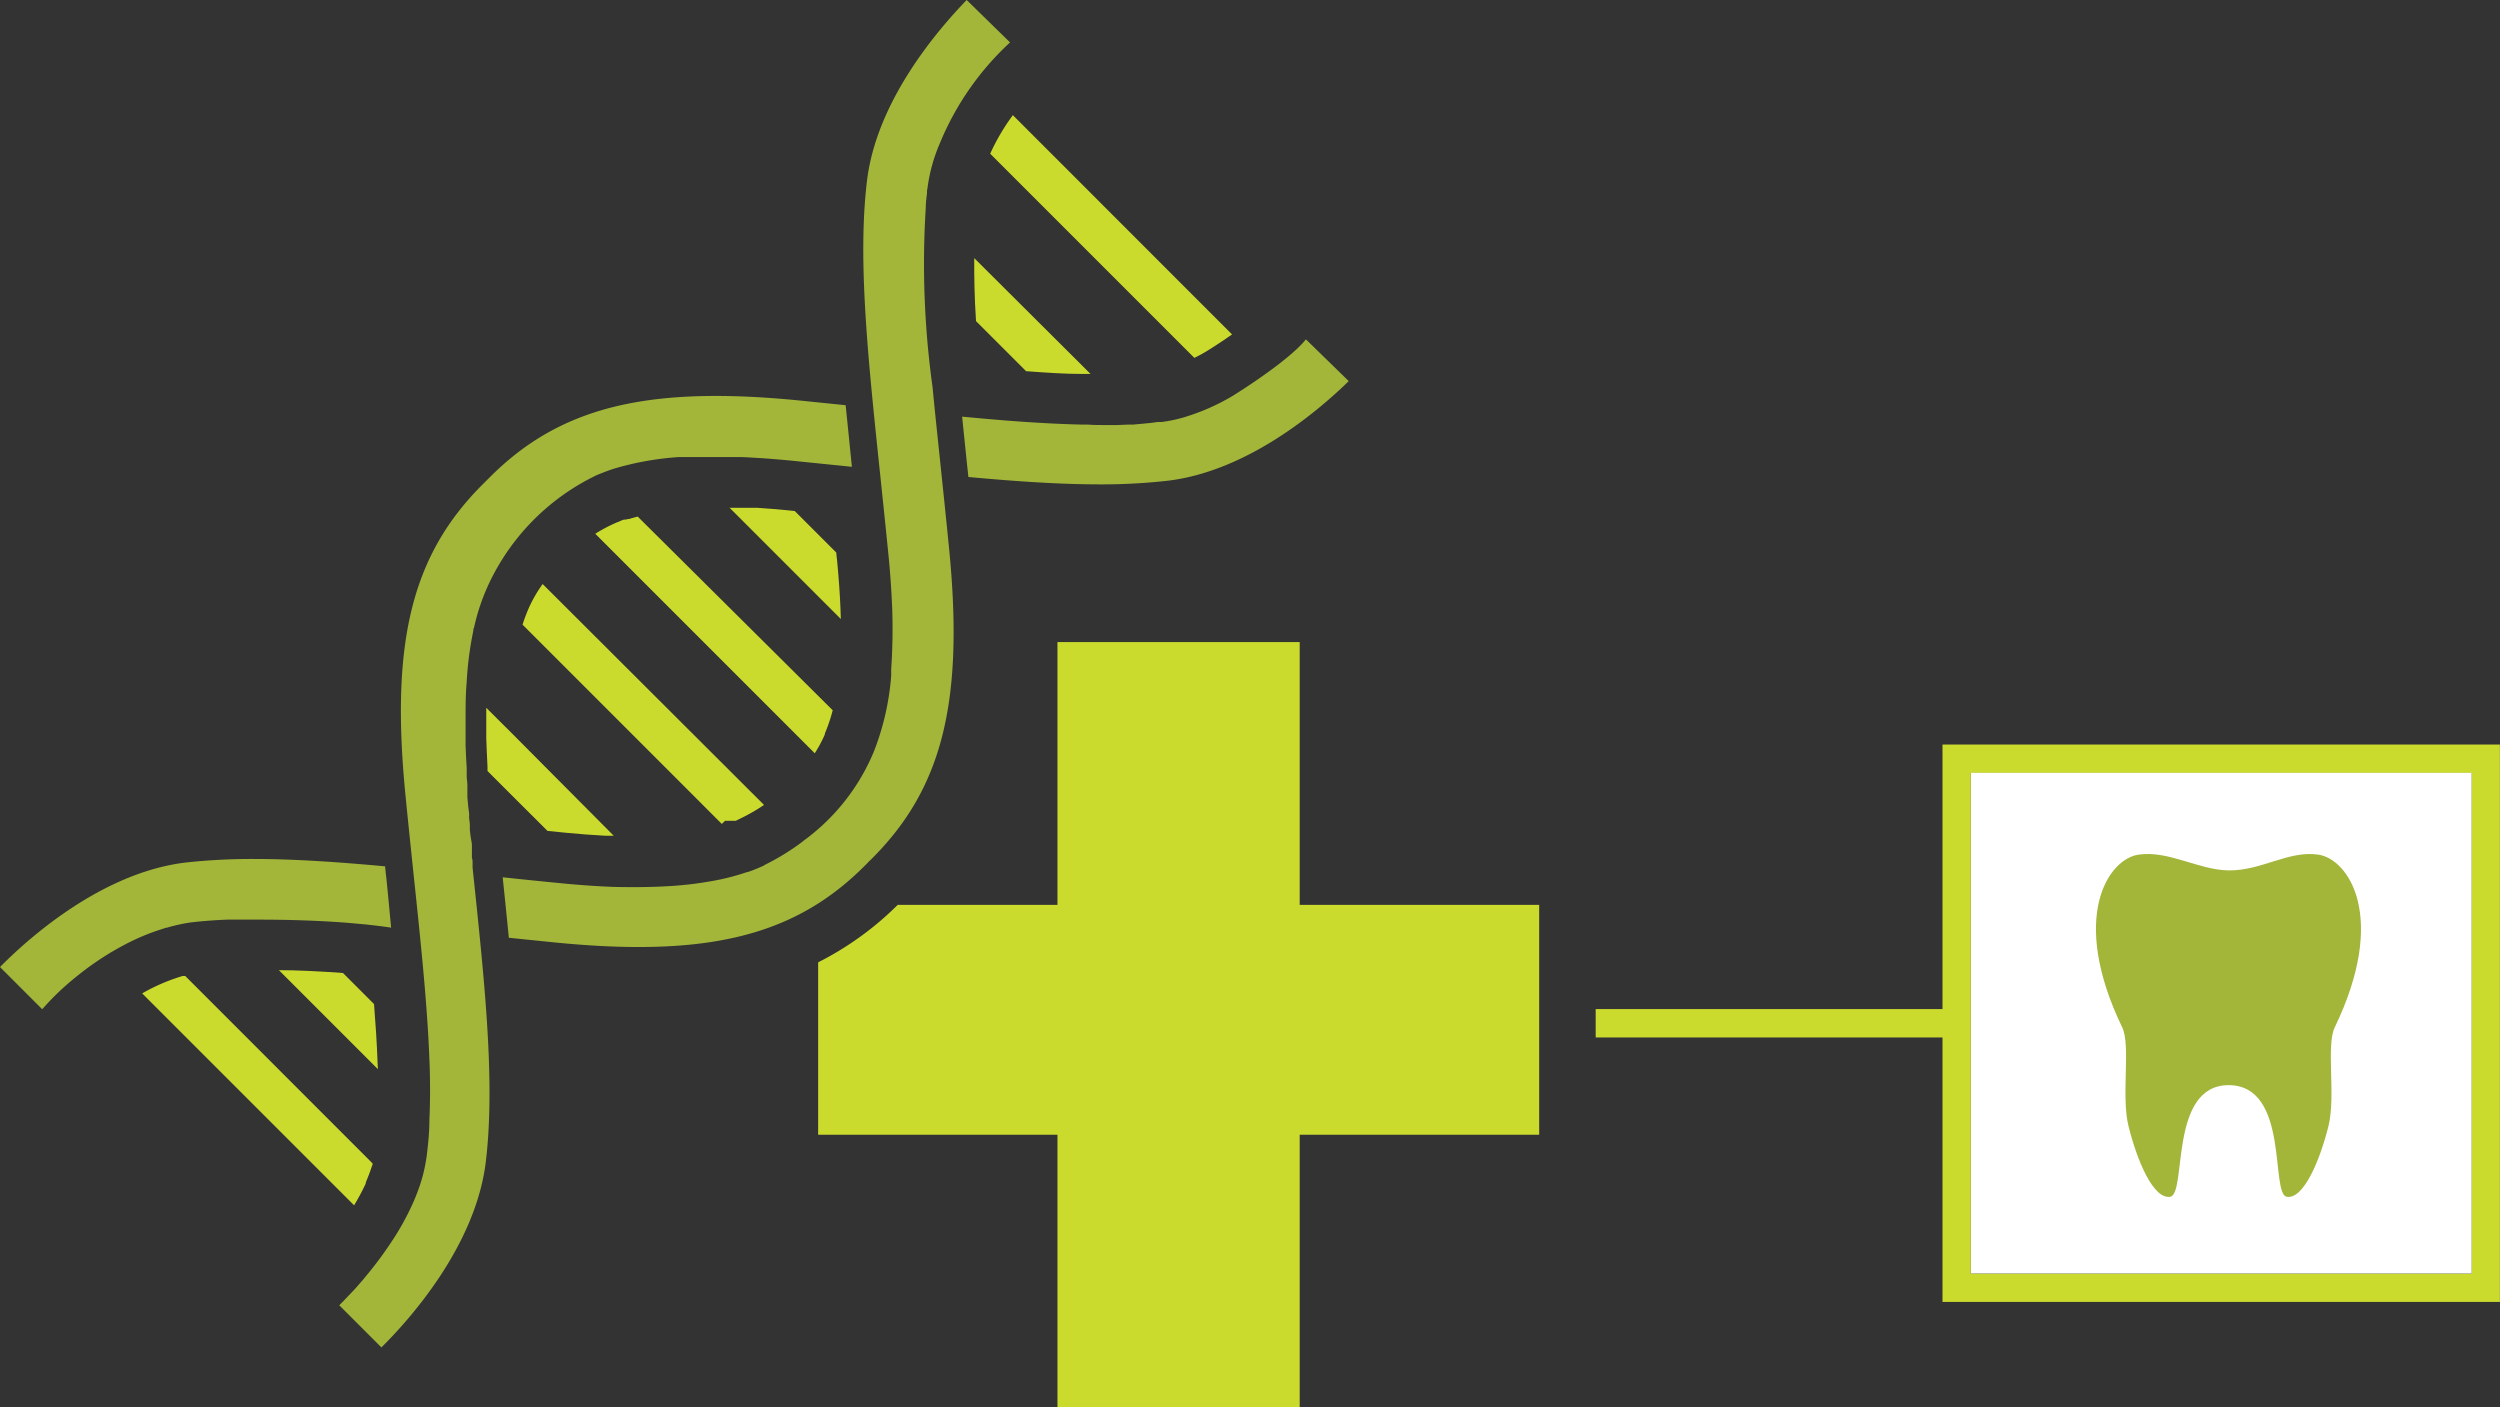 <svg id="Layer_1" data-name="Layer 1" xmlns="http://www.w3.org/2000/svg" viewBox="0 0 264.62 148.94"><rect x="0" y="0" width="264.62" height="148.94" fill="#333333" stroke="none"/><defs><style>.cls-1{fill:#cbdb2e;}.cls-2{fill:#a3b63a;}.cls-3{fill:#fff;}</style></defs><title>icon-health-life_dental</title><path class="cls-1" d="M313.72,322.91a.2.2,0,0,1,0,.07.57.57,0,0,1,0-.16S313.72,322.89,313.72,322.91Z" transform="translate(-263.77 -231.6)"/><path class="cls-1" d="M328.73,320.06l-.78,0h-.11c-1.37-.07-2.79-.18-4.22-.32l-1.9-.19-3.35-3.34-3-3c0-.16,0-.32,0-.49-.06-1.11-.1-2.08-.13-3v-.66c0-.87,0-1.72,0-2.54l2.75,2.74Z" transform="translate(-263.77 -231.6)"/><path class="cls-1" d="M344.64,316.8a19.25,19.25,0,0,1-2.51,1.44l-.48.24h-1.14l-.34.33-21.09-21.09a17.57,17.57,0,0,1,.74-1.93l.06-.13,0,0a14.3,14.3,0,0,1,1.33-2.24Z" transform="translate(-263.77 -231.6)"/><path class="cls-1" d="M351.91,306.78a16.8,16.8,0,0,1-.74,2.24l-.09.23,0,.08a14,14,0,0,1-1.07,2l-23.23-23.23a15.77,15.77,0,0,1,2.35-1.23l.48-.2.2-.07.06,0,.06,0,.09,0,.18-.06.05,0h0l.1,0c.3-.1.6-.18.92-.26h0Z" transform="translate(-263.77 -231.6)"/><path class="cls-1" d="M341,279.89h-2.83C339,279.88,339.91,279.87,341,279.89Z" transform="translate(-263.77 -231.6)"/><path class="cls-1" d="M352.77,297.12,341,285.35l.92,0,1.43,0,.35,0h.23c1,.07,2.07.15,3.18.26l.78.08,4.4,4.4c0,.26.05.53.08.79.18,1.89.31,3.68.37,5.31v0S352.76,296.62,352.77,297.12Z" transform="translate(-263.77 -231.6)"/><path class="cls-1" d="M303.21,354.75c0,.16-.09.32-.14.48-.17.53-.37,1-.59,1.56l0,.09v0a24.38,24.38,0,0,1-1.23,2.3l-22.43-22.43a19.86,19.86,0,0,1,4.11-1.79l.14-.05.15,0,.16,0Z" transform="translate(-263.77 -231.6)"/><path class="cls-1" d="M303.77,344.77l-10.48-10.48c1.94,0,4.35.12,6.78.3l3.29,3.29c.17,2.1.3,4.13.37,6.05V344S303.75,344.29,303.77,344.77Z" transform="translate(-263.77 -231.6)"/><path class="cls-1" d="M379.2,271.18l-.56,0-.2,0h-.18c-1.76,0-3.68-.13-5.88-.29l-5.3-5.3c-.17-2.5-.2-4.79-.19-6.67Z" transform="translate(-263.77 -231.6)"/><path class="cls-1" d="M394.18,267c-.92.64-1.88,1.28-2.75,1.81-.42.25-.83.47-1.24.67l-21.61-21.61a22.4,22.4,0,0,1,2.4-4.08Z" transform="translate(-263.77 -231.6)"/><path class="cls-1" d="M401.34,327.38V299.56H375.7v27.82H358.79a33,33,0,0,1-8.42,6.08v18.25H375.7v28.84h25.64V351.71h25.35V327.38Z" transform="translate(-263.77 -231.6)"/><path class="cls-2" d="M353.28,274.49l-5-.51c-3.17-.31-6.07-.47-8.74-.47-10.89,0-18,2.66-23.95,8.63l-.38.38-.37.37c-7.45,7.44-9.73,16.6-8.17,32.69.29,2.95.59,5.81.88,8.59.76,7.18,1.45,13.75,1.67,19.54,0,0,.16,3,0,6.47l0,0c0,1.27-.13,2.49-.27,3.65a16.83,16.83,0,0,1-.66,3,20.82,20.82,0,0,1-.81,2.11,27.89,27.89,0,0,1-2.31,4.16h0c-.62.94-1.26,1.82-1.89,2.62l-.43.54-.34.41-.32.39c-.44.5-.85,1-1.23,1.37l-.08.09-.46.48-.51.53c-.08.07-.15.15-.23.23l4.46,4.46c2.76-2.73,10-10.64,11.06-19.72,1-8.41-.13-18.91-1.41-31.07,0-.15,0-.3,0-.44V323s0,0,0,0a.2.2,0,0,0,0-.07s0-.06,0-.09,0-.26-.07-.44a.43.43,0,0,1,0-.11,2.4,2.4,0,0,0,0-.24.77.77,0,0,0,0-.15c0-.08,0-.17,0-.27s0-.21,0-.32l0-.21c0-.3-.09-.63-.14-1s-.05-.43-.08-.66l0-.23c0-.12,0-.24,0-.36s-.05-.41-.07-.63,0-.26,0-.4-.05-.46-.08-.69-.07-.74-.11-1.13c0,0,0-.09,0-.14s0-.3,0-.45,0-.23,0-.34l0-.34c0-.29-.05-.58-.07-.88l0-.45,0-.51c-.05-.77-.09-1.57-.12-2.38,0-.19,0-.38,0-.58v-.81c0-.11,0-.23,0-.35,0-.35,0-.7,0-1.06,0-1.26,0-2.54.11-3.81h0a36.72,36.72,0,0,1,.71-5.54c0-.1,0-.2.07-.3a22.06,22.06,0,0,1,1.52-4.55A24.11,24.11,0,0,1,327,281.86l0,0c.33-.13.68-.27,1-.39l.33-.12.39-.13a31.19,31.19,0,0,1,6.89-1.24h.76l1,0,.81,0H342l0,0c.67,0,1.36.06,2.07.1h.05c1.12.07,2.3.17,3.53.29l6.29.64Q353.6,277.61,353.28,274.49Zm12.81-42.89c-3,3.11-9.57,10.66-10.56,19.22-1,8.4.14,18.91,1.41,31.07.29,2.76.59,5.61.88,8.54.2,2,.32,3.91.39,5.64a62.89,62.89,0,0,1-.11,6.38h0c0,.14,0,.28,0,.41a2.11,2.11,0,0,1,0,.26,27.67,27.67,0,0,1-1.82,8,22.15,22.15,0,0,1-7.4,9.43l-.25.2h0a25,25,0,0,1-4,2.44l.05,0a17.67,17.67,0,0,1-1.77.72h-.08a24.49,24.49,0,0,1-4,1h0a37.87,37.87,0,0,1-4.51.5l0,0c-1,.06-2.15.09-3.4.09-.95,0-2,0-3.05-.06h-.09c-1.41-.08-2.91-.18-4.51-.34-2.15-.21-4.23-.42-6.29-.64q.34,3.28.65,6.4l5,.51c3.17.31,6.08.47,8.75.47,10.89,0,18-2.65,23.95-8.63.13-.12.25-.25.37-.38l.38-.37c7.44-7.44,9.73-16.61,8.16-32.69-.29-2.95-.59-5.81-.88-8.59-.31-3-.62-5.85-.88-8.6h0a94.84,94.84,0,0,1-.72-19c0-.51.07-1,.13-1.52,0-.17,0-.35.05-.52a17.54,17.54,0,0,1,1.31-4.77,30.13,30.13,0,0,1,7.43-10.68l0,0ZM402,267.52c-1.95,2.42-7.78,6-7.78,6a23.09,23.09,0,0,1-5.19,2.27l-.22.06a14.19,14.19,0,0,1-2.12.42l-.16,0-.24,0-.8.11h-.08l-.69.07-1,.09-.5,0-1.19.05-1.07,0c-.84,0-1.54,0-2-.05l-.56,0h-.2c-3.84-.09-8.06-.4-12.59-.84.17,1.69.35,3.41.53,5.17.05.4.09.82.13,1.22,5,.46,9.65.78,13.9.78a62.26,62.26,0,0,0,7.15-.38c8.56-1,16.1-7.51,19.21-10.55Zm-97.34,57c-.05-.41-.09-.82-.13-1.22-5-.46-9.65-.78-13.9-.78a64.37,64.37,0,0,0-7.14.37c-9.08,1.05-17,8.31-19.72,11.07l4.46,4.46h0l.05-.05v0l.07-.07a28.51,28.51,0,0,1,3.57-3.38l.44-.35a31.74,31.74,0,0,1,3.23-2.21l.45-.26.61-.34c.41-.22.82-.43,1.26-.64a23,23,0,0,1,2.88-1.14l.59-.19.08,0,.26-.08.26-.07.33-.08.18-.05.38-.08c.44-.09.87-.17,1.31-.22,1.17-.13,2.38-.22,3.65-.27h.69c.58,0,1.48,0,2.6,0,2.41,0,5.86.06,9.35.33l1.9.17c.95.1,1.9.21,2.8.35C305,328,304.84,326.25,304.66,324.49Z" transform="translate(-263.77 -231.6)"/><path class="cls-1" d="M469.38,338.41H432.67v3h36.71v28h59v-59h-59Zm56-25v53h-53v-53Z" transform="translate(-263.77 -231.6)"/><rect class="cls-3" x="208.62" y="81.8" width="53" height="53"/><path class="cls-2" d="M509.16,322.06c-3.19-.46-6,1.72-9.51,1.67-3.18-.05-6.33-2.13-9.52-1.67s-7.37,6.59-1.73,18.28c.93,1.93-.13,7.27.67,10.47.9,3.6,2.6,7.73,4.4,7.47s-.17-11.79,6.18-11.82c6.51,0,4.4,11.55,6.18,11.82s3.5-3.87,4.4-7.47c.8-3.2-.27-8.54.67-10.47C516.54,328.65,512.36,322.53,509.16,322.06Z" transform="translate(-263.77 -231.6)"/></svg>